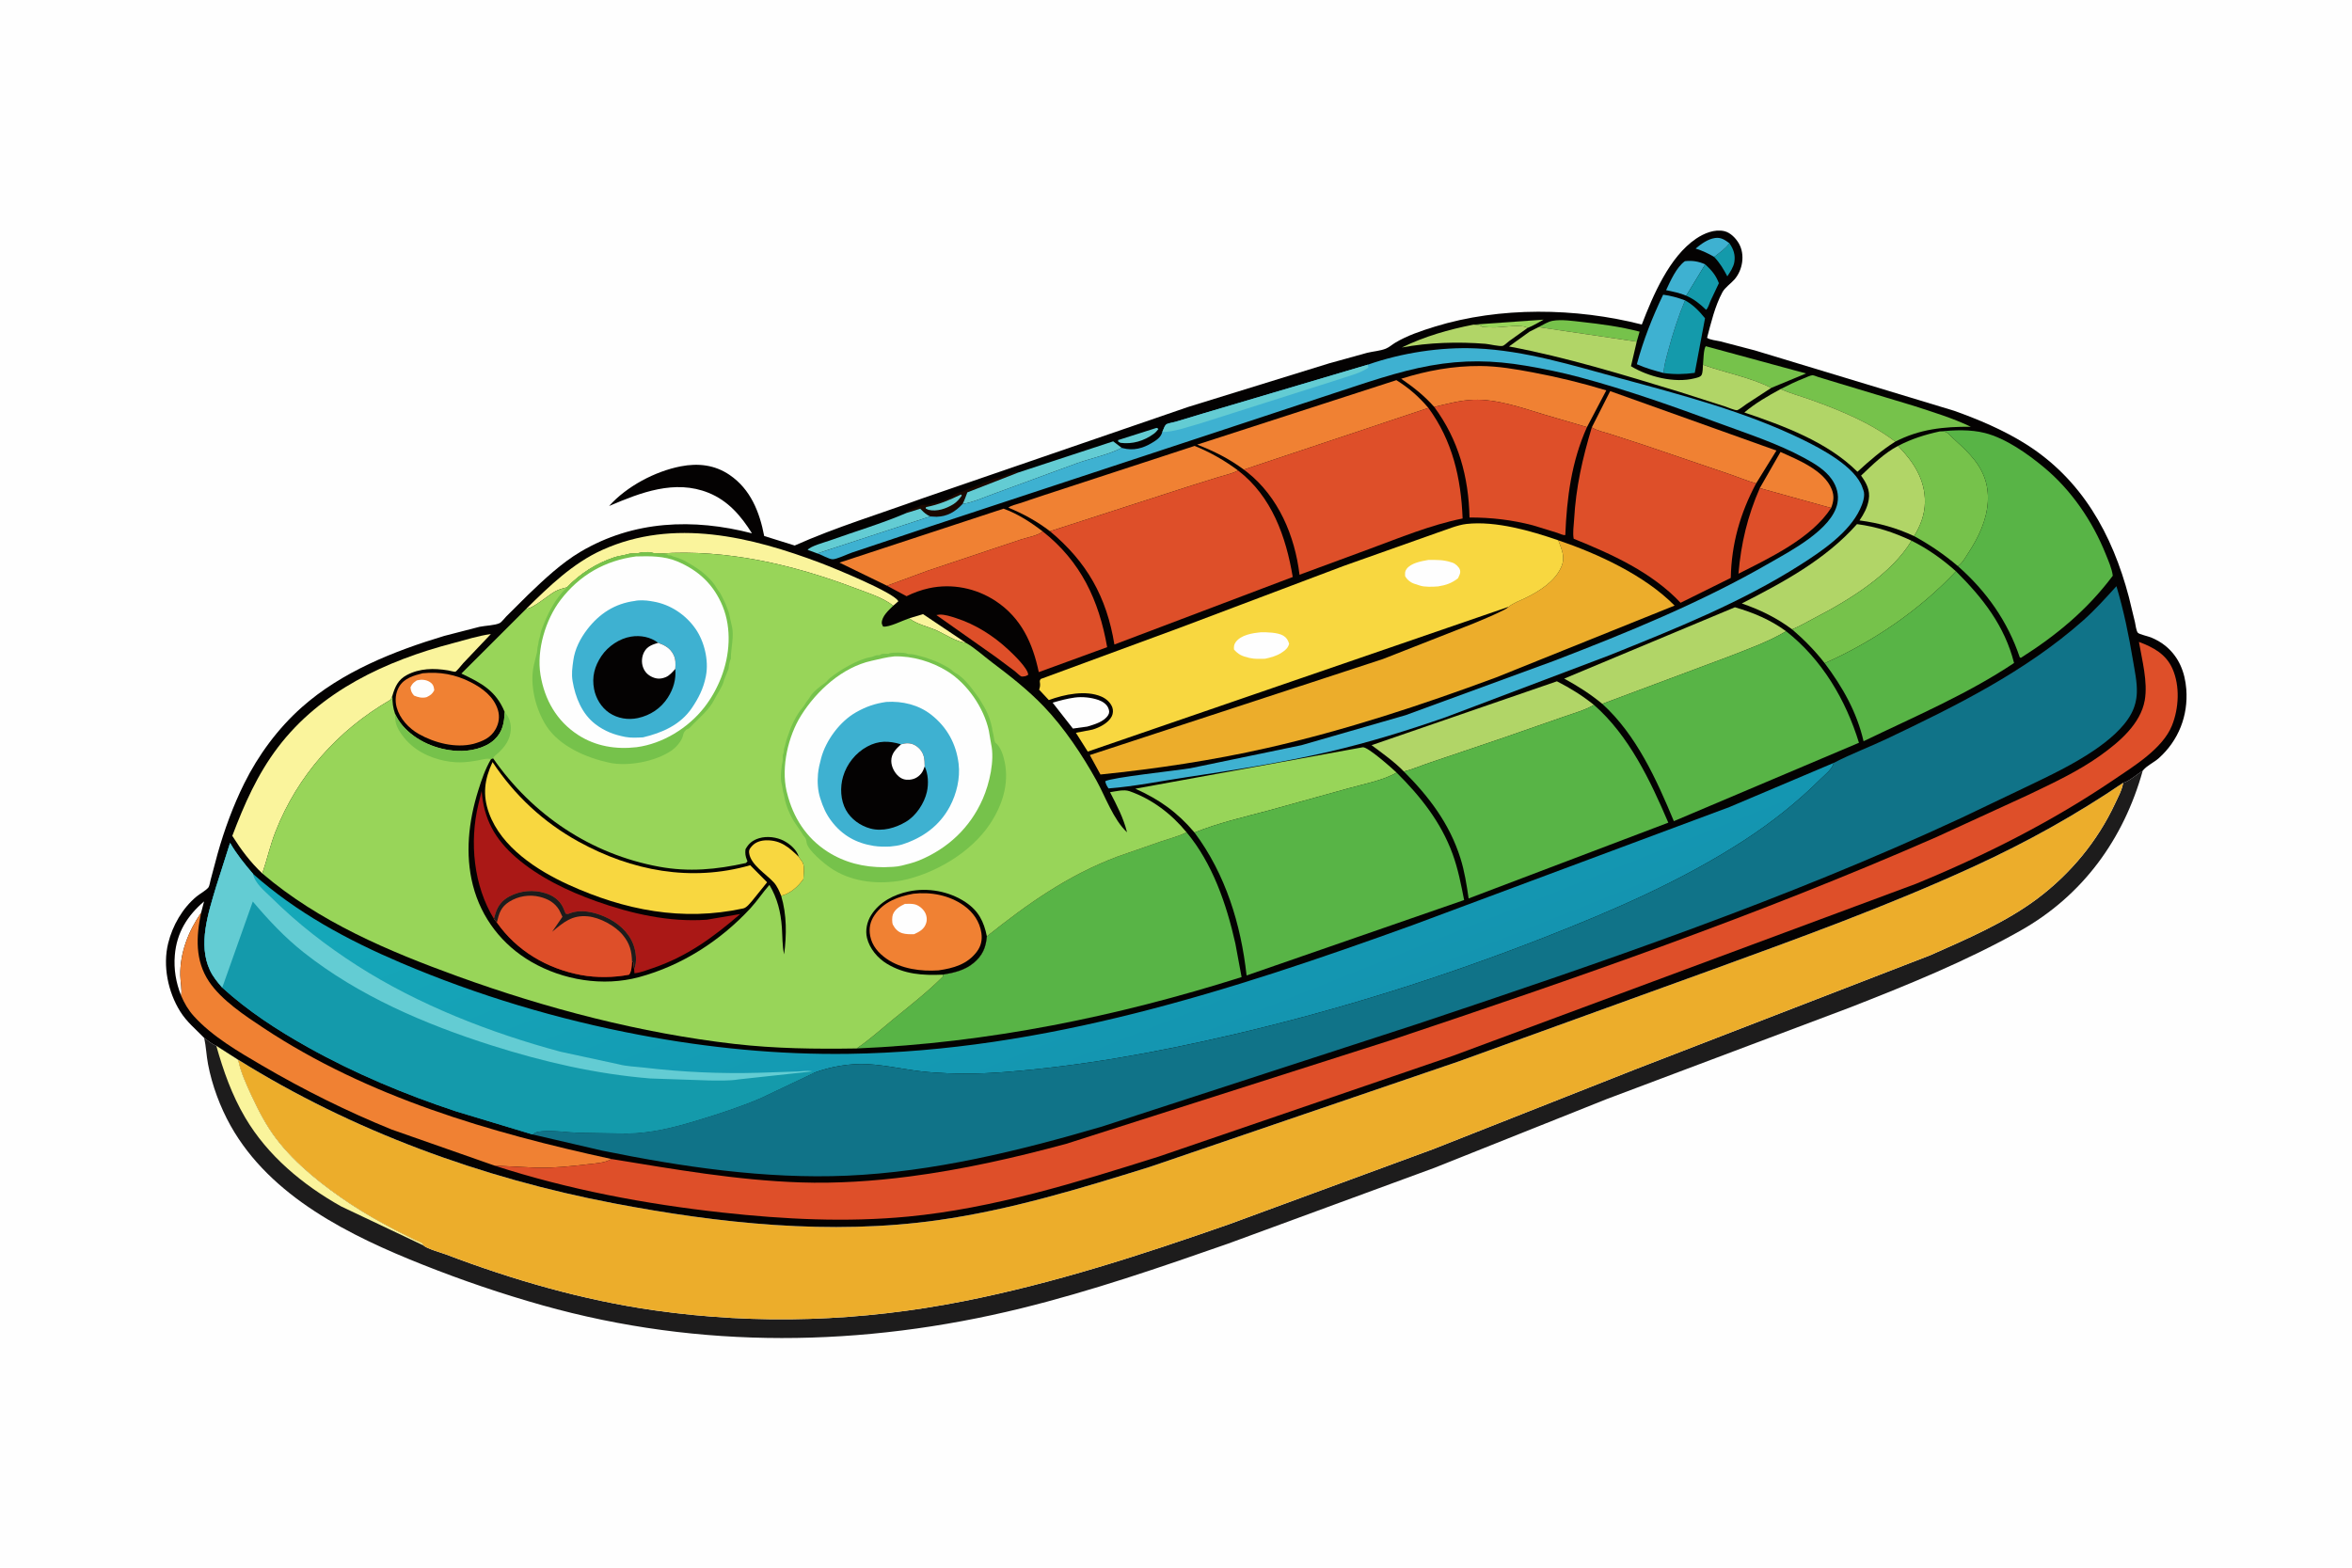 <svg version="1.1" xmlns="http://www.w3.org/2000/svg" style="display: block;" viewBox="0 0 2048 1365" width="1536" height="1024">
<defs>
	<linearGradient id="Gradient1" gradientUnits="userSpaceOnUse" x1="1002.05" y1="950.497" x2="834.252" y2="529.413">
		<stop class="stop0" offset="0" stop-opacity="1" stop-color="rgb(20,148,176)"/>
		<stop class="stop1" offset="1" stop-opacity="1" stop-color="rgb(21,170,186)"/>
	</linearGradient>
</defs>
<path transform="translate(0,0)" fill="rgb(254,254,254)" d="M -0 -0 L 2048 0 L 2048 1365 L -0 1365 L -0 -0 z"/>
<path transform="translate(0,0)" fill="rgb(29,28,28)" d="M 1848.71 681.572 C 1852.79 681.131 1861.65 673.489 1865.76 671.109 C 1849.12 730.665 1813.66 779.717 1759.22 810.406 C 1711.96 837.046 1660.67 857.787 1610.19 877.534 L 1399 957.055 L 1249.33 1016.8 L 1069.55 1082.87 C 1010.22 1103.64 950.22 1124.27 889.138 1139.29 C 751.207 1173.19 609.602 1175.26 472.351 1136.65 C 437.215 1126.77 402.526 1114.94 368.607 1101.48 C 305.036 1076.25 235.609 1042.3 200.805 980.249 C 191.708 964.031 184.641 944.998 181.167 926.759 C 179.723 919.18 179.436 911.302 177.818 903.83 C 181.128 906.282 184.438 909.12 188.328 910.571 L 207.405 922.772 C 209.677 933.828 214.518 944.339 219.276 954.539 C 225.346 967.551 231.86 980.108 240.573 991.586 C 257.605 1014.02 282.319 1033.26 305.723 1048.71 C 318.158 1056.92 331.099 1064.16 344.276 1071.1 L 360.767 1079.43 C 362.654 1080.35 366.448 1081.59 367.944 1082.91 C 368.412 1083.32 368.535 1084.01 368.83 1084.56 C 371.521 1087.3 384.11 1090.76 388.292 1092.35 C 446.619 1114.52 507.552 1132.14 569.431 1140.97 C 660.056 1153.91 750.175 1150.72 839.915 1132.89 C 918.593 1117.25 994.487 1092.54 1070.09 1066.09 L 1248.28 1000.5 L 1423.41 931.318 L 1680.83 831.745 C 1712.39 817.724 1746.57 803.132 1774.24 782.302 C 1803.04 760.612 1826.44 732.358 1841.7 699.625 C 1844.29 694.047 1847.85 687.68 1848.71 681.572 z"/>
<path transform="translate(0,0)" fill="rgb(250,244,156)" d="M 188.328 910.571 L 207.405 922.772 C 209.677 933.828 214.518 944.339 219.276 954.539 C 225.346 967.551 231.86 980.108 240.573 991.586 C 257.605 1014.02 282.319 1033.26 305.723 1048.71 C 318.158 1056.92 331.099 1064.16 344.276 1071.1 L 360.767 1079.43 C 362.654 1080.35 366.448 1081.59 367.944 1082.91 C 368.412 1083.32 368.535 1084.01 368.83 1084.56 L 297.117 1050.56 C 263.721 1031.84 233.035 1006.38 213.448 973.087 C 201.849 953.372 194.484 932.493 188.328 910.571 z"/>
<path transform="translate(0,0)" fill="rgb(236,173,43)" d="M 1848.71 681.572 C 1847.85 687.68 1844.29 694.047 1841.7 699.625 C 1826.44 732.358 1803.04 760.612 1774.24 782.302 C 1746.57 803.132 1712.39 817.724 1680.83 831.745 L 1423.41 931.318 L 1248.28 1000.5 L 1070.09 1066.09 C 994.487 1092.54 918.593 1117.25 839.915 1132.89 C 750.175 1150.72 660.056 1153.91 569.431 1140.97 C 507.552 1132.14 446.619 1114.52 388.292 1092.35 C 384.11 1090.76 371.521 1087.3 368.83 1084.56 C 368.535 1084.01 368.412 1083.32 367.944 1082.91 C 366.448 1081.59 362.654 1080.35 360.767 1079.43 L 344.276 1071.1 C 331.099 1064.16 318.158 1056.92 305.723 1048.71 C 282.319 1033.26 257.605 1014.02 240.573 991.586 C 231.86 980.108 225.346 967.551 219.276 954.539 C 214.518 944.339 209.677 933.828 207.405 922.772 C 306.67 984.738 419.335 1025.83 534.076 1047.75 C 626.483 1065.4 722.898 1075.7 816.561 1062.53 C 879.435 1053.68 941.03 1034.87 1001.5 1016.01 L 1270.24 924.217 L 1486.89 845.798 C 1565.12 817.31 1643.81 788.911 1719.51 754.082 C 1764.9 733.201 1807.37 709.628 1848.71 681.572 z"/>
<path transform="translate(0,0)" fill="rgb(4,2,2)" d="M 177.818 903.83 C 170.425 896.118 162.654 889.967 156.869 880.684 C 146.259 863.659 141.579 840.988 146.447 821.282 C 150.255 805.867 158.899 790.757 171.21 780.578 C 173.915 778.342 179.638 775.21 181.573 772.59 C 182.374 771.506 183.059 767.326 183.481 765.82 L 189.505 743.268 C 195.386 722.432 203 701.651 212.618 682.234 C 224.887 657.467 242.102 634.152 262.798 615.781 C 297.582 584.904 342.841 566.908 386.825 553.665 L 417.54 545.741 C 422.35 544.734 430.895 544.515 435.073 542.518 C 436.647 541.765 439.503 538.055 440.842 536.709 L 459.889 517.772 C 473.745 504.477 488.96 490.129 505.532 480.343 C 551.743 453.056 603.729 451.117 654.762 464.311 C 645.244 449.089 634.022 435.94 616.988 429.047 C 587.575 417.143 557.694 428.871 530.374 440.519 C 545.644 423.428 570.366 410.325 592.755 405.979 C 607.887 403.042 622.4 404.656 635.319 413.478 C 653.609 425.969 661.412 445.777 665.423 466.653 L 691.974 474.94 C 727.663 459.006 766.322 447.286 803.056 433.902 L 1034.54 354.265 L 1157.51 316.229 L 1190.5 307.095 C 1195.66 305.833 1201.83 305.447 1206.68 303.485 C 1209.59 302.308 1212.21 299.921 1214.93 298.294 C 1225.33 292.063 1237.7 287.919 1249.25 284.346 C 1306.11 266.761 1372.21 267.82 1429.6 282.464 C 1439.36 257.124 1453.58 223.482 1476.82 207.733 C 1483.76 203.032 1492.98 199.171 1501.5 201.165 C 1506.83 202.411 1511.58 207.398 1514.19 212.004 C 1519.63 221.627 1517.47 235.007 1510.27 243.234 C 1507.1 246.865 1502.03 250.171 1499.77 254.385 C 1493.26 266.504 1489.92 280.802 1486.43 293.999 C 1488.43 295.781 1495.14 296.481 1497.93 297.132 L 1528.02 305.007 L 1701.51 357.572 C 1722.78 365.158 1744.32 374.282 1763.5 386.273 C 1812.7 417.033 1839.32 465.101 1853.72 519.853 L 1859 541.636 C 1859.56 544.134 1860.01 548.821 1861.47 550.843 C 1862.43 552.186 1870.84 554.103 1872.95 554.977 C 1877.52 556.875 1881.75 559.2 1885.59 562.351 C 1897.29 571.953 1902.57 585.276 1903.71 600.064 C 1905.48 623.065 1896.96 644.763 1879.79 660.12 C 1875.55 663.913 1869.72 666.37 1866.13 670.644 L 1865.76 671.109 C 1861.65 673.489 1852.79 681.131 1848.71 681.572 C 1807.37 709.628 1764.9 733.201 1719.51 754.082 C 1643.81 788.911 1565.12 817.31 1486.89 845.798 L 1270.24 924.217 L 1001.5 1016.01 C 941.03 1034.87 879.435 1053.68 816.561 1062.53 C 722.898 1075.7 626.483 1065.4 534.076 1047.75 C 419.335 1025.83 306.67 984.738 207.405 922.772 L 188.328 910.571 C 184.438 909.12 181.128 906.282 177.818 903.83 z"/>
<path transform="translate(0,0)" fill="rgb(99,204,211)" d="M 1007.01 372.5 C 1008.17 372.758 1007.58 372.493 1008.67 373.5 C 1007.51 375.028 1006.23 376.51 1004.67 377.645 C 996.09 383.892 986.094 386.881 975.644 385.5 L 973.759 384.507 L 973.5 383.148 L 1007.01 372.5 z"/>
<path transform="translate(0,0)" fill="rgb(250,244,156)" d="M 791.684 538.33 L 803.718 534.688 L 840.754 559.503 C 833.065 559.11 822.502 551.899 815.128 548.701 C 807.876 545.556 797.687 543.203 791.684 538.33 z"/>
<path transform="translate(0,0)" fill="rgb(152,213,89)" d="M 1283.07 282.564 L 1344.09 278.203 C 1339.58 280.741 1334.87 283.592 1330.06 285.483 C 1326.17 282.039 1307.8 284.837 1302.19 284.986 C 1298.47 285.084 1294.71 284.82 1291 284.607 C 1289.17 282.797 1285.54 282.871 1283.07 282.564 z"/>
<path transform="translate(0,0)" fill="rgb(20,154,171)" d="M 1505.86 211.66 C 1509.47 216.769 1511.17 221.753 1510.18 228.065 C 1509.5 232.342 1506.44 236.952 1504.06 240.491 C 1500.68 234.061 1497.61 228.899 1492.58 223.572 C 1497.32 219.956 1502.34 216.548 1505.86 211.66 z"/>
<path transform="translate(0,0)" fill="rgb(62,177,209)" d="M 1492.58 223.572 C 1487.25 220.436 1482.36 218.199 1476.46 216.299 C 1481.29 212.291 1486.97 208.06 1493.35 207.123 C 1498.54 206.361 1501.96 208.747 1505.86 211.66 C 1502.34 216.548 1497.32 219.956 1492.58 223.572 z"/>
<path transform="translate(0,0)" fill="rgb(254,254,254)" d="M 157.75 867.047 C 153.193 855.651 151.19 843.955 152.233 831.659 C 153.9 812.002 163.103 797.405 177.689 784.89 L 175.118 794.745 C 164.03 810.842 156.655 829.577 156.985 849.281 C 157.081 855.004 158.604 861.519 157.75 867.047 z"/>
<path transform="translate(0,0)" fill="rgb(62,177,209)" d="M 1468.26 257.356 C 1462.67 254.931 1456.7 253.825 1450.76 252.53 C 1454.52 244.489 1459.76 232.531 1467.14 227.294 C 1473.54 226.577 1478.98 227.449 1484.85 230.068 L 1468.26 257.356 z"/>
<path transform="translate(0,0)" fill="rgb(20,154,171)" d="M 1484.85 230.068 C 1490.45 235.388 1493.93 239.212 1496.72 246.46 L 1489.37 261.999 C 1488.45 264.179 1487.35 268.14 1485.59 269.652 C 1480.25 264.532 1475.14 260.359 1468.26 257.356 L 1484.85 230.068 z"/>
<path transform="translate(0,0)" fill="rgb(27,8,0)" d="M 789.174 446.653 L 788.744 445.776 C 792.832 442.723 797.857 442.647 801.906 439.947 C 802.956 439.248 804.233 439.487 805.5 439.51 C 807.122 439.539 808.64 439.358 810.165 438.745 C 811.072 438.381 811.73 437.991 812.737 437.987 C 816.515 437.975 826.686 433.891 829.687 431.502 C 830.697 430.698 829.773 431.221 831.203 430.505 L 832.25 430.005 C 833.558 429.351 834.577 428.862 836 428.51 C 839.548 427.633 842.368 425.874 845.751 424.754 L 850.005 423.005 C 851.147 422.482 852.01 421.997 853.265 421.817 L 854 421.755 C 854.893 420.866 855.274 420.53 856.541 420.278 C 860.009 419.589 863.674 417.121 866.698 416.61 C 869.878 416.073 873.724 414.635 876.695 413.362 L 884.965 410.2 L 885.857 411.626 L 885.071 411.991 L 842.307 428.647 C 841.03 432.076 839.834 435.518 838.143 438.771 C 831.856 445.479 824.978 449.639 815.5 449.897 L 809.968 449.614 C 806.705 448.042 804.67 446.333 802.186 443.752 L 801.347 442.872 L 789.174 446.653 z"/>
<path transform="translate(0,0)" fill="rgb(99,204,211)" d="M 836.819 430.5 L 837.508 431.451 C 835.365 434.325 833.305 437.017 830.212 438.935 C 823.88 442.86 815.892 445.609 808.5 443.873 L 806.047 442.717 L 806.273 441.5 C 817.424 439.353 826.655 435.367 836.819 430.5 z"/>
<path transform="translate(0,0)" fill="rgb(118,194,75)" d="M 1339.67 284.735 C 1343.3 282.875 1347.93 279.929 1351.97 279.223 C 1359.74 277.861 1369.48 279.362 1377.31 280.225 C 1394.39 282.11 1411.02 284.329 1427.68 288.677 L 1425.17 297.405 L 1339.67 284.735 z"/>
<path transform="translate(0,0)" fill="rgb(99,204,211)" d="M 789.174 446.653 L 801.347 442.872 L 802.186 443.752 C 804.67 446.333 806.705 448.042 809.968 449.614 L 711.641 481.829 L 703.242 478.711 C 705.837 475.386 718.251 472.104 722.445 470.599 C 744.609 462.646 767.522 455.9 789.174 446.653 z"/>
<path transform="translate(0,0)" fill="rgb(222,79,41)" d="M 815.364 535.5 C 816.263 535.302 817.128 535.176 818.051 535.119 C 822.453 534.849 828.14 536.749 832.294 538.086 C 849.53 543.634 865.05 553.553 878.243 565.848 C 882.34 569.666 895.126 581.881 895.329 587.5 C 894.585 587.931 893.756 588.476 892.907 588.693 C 892.276 588.854 890.103 589.181 889.5 588.987 C 887.951 588.488 885.116 585.486 883.631 584.336 L 867.173 572.047 L 815.364 535.5 z"/>
<path transform="translate(0,0)" fill="rgb(254,254,254)" d="M 935.842 607.344 C 942.459 606.464 950.235 607.258 956.543 609.479 C 959.965 610.683 963.634 613.037 965.055 616.524 C 965.903 618.607 966.229 620.467 965.012 622.5 C 961.424 628.494 952.865 630.779 946.722 632.636 L 934.237 634.359 L 916.589 611.805 C 923.028 609.918 929.175 608.261 935.842 607.344 z"/>
<path transform="translate(0,0)" fill="rgb(177,213,103)" d="M 1330.06 285.483 L 1313.96 296.992 C 1312.82 297.848 1309.83 300.697 1308.61 301.032 C 1305.88 301.79 1296.78 299.532 1293.5 299.267 C 1269.7 297.348 1244.05 298.077 1220.62 302.482 C 1240.68 292.719 1261.24 286.867 1283.07 282.564 C 1285.54 282.871 1289.17 282.797 1291 284.607 C 1294.71 284.82 1298.47 285.084 1302.19 284.986 C 1307.8 284.837 1326.17 282.039 1330.06 285.483 z"/>
<path transform="translate(0,0)" fill="rgb(99,204,211)" d="M 885.857 411.626 L 969.31 384.21 L 976.746 389.877 C 965.344 395.848 949.945 398.944 937.59 403.356 L 865.923 429.675 C 856.976 432.839 847.524 437.324 838.143 438.771 C 839.834 435.518 841.03 432.076 842.307 428.647 L 885.071 411.991 L 885.857 411.626 z"/>
<path transform="translate(0,0)" fill="rgb(118,194,75)" d="M 1482.87 317.52 C 1483.26 314.046 1483.33 303.638 1485.3 301.355 L 1572.62 325.101 L 1542.3 337.66 C 1523.92 328.315 1502.3 324.574 1482.87 317.52 z"/>
<path transform="translate(0,0)" fill="rgb(20,154,171)" d="M 1467.28 261.426 C 1474.58 265.478 1479.43 270.611 1484.65 277.023 L 1475.72 324.57 C 1466.38 325.818 1458.06 326.015 1448.66 324.723 C 1448.79 318.064 1451.03 311.24 1452.73 304.824 C 1456.64 290.07 1461.35 275.496 1467.28 261.426 z"/>
<path transform="translate(0,0)" fill="rgb(62,177,209)" d="M 1448.66 324.723 C 1440.51 322.534 1433.02 320.474 1425.28 317.047 C 1430.95 295.972 1438.75 276.162 1448.18 256.485 C 1454.74 257.317 1461.11 259.118 1467.28 261.426 C 1461.35 275.496 1456.64 290.07 1452.73 304.824 C 1451.03 311.24 1448.79 318.064 1448.66 324.723 z"/>
<path transform="translate(0,0)" fill="rgb(240,129,51)" d="M 1532.33 424.957 L 1550.38 393.456 C 1565.63 400.361 1588.39 409.372 1594.99 426 C 1597.28 431.768 1596.69 436.541 1594.43 442.231 L 1532.33 424.957 z"/>
<path transform="translate(0,0)" fill="rgb(177,213,103)" d="M 1652.71 388.155 C 1666.13 401.985 1676.4 417.386 1676.13 437.312 C 1676 447.792 1672.22 457.905 1666.69 466.731 C 1651.24 459.529 1636.05 455.318 1619.17 453.092 C 1623.1 447.213 1626.03 441.968 1627.22 434.928 C 1628.59 426.836 1625.14 420.417 1620.52 414.047 C 1630.56 404.583 1640.4 394.659 1652.71 388.155 z"/>
<path transform="translate(0,0)" fill="rgb(222,79,41)" d="M 1594.43 442.231 C 1577.45 468.561 1541.02 485.712 1513.75 499.491 C 1516.05 472.952 1521.63 449.393 1532.33 424.957 L 1594.43 442.231 z"/>
<path transform="translate(0,0)" fill="rgb(118,194,75)" d="M 1550.36 338.73 C 1557.12 335.286 1563.84 331.978 1570.91 329.228 C 1572.84 328.481 1576.16 326.805 1578.18 326.642 C 1579.21 326.559 1582.09 327.828 1583.16 328.154 L 1600.33 333.38 L 1666.14 353.215 C 1682.73 358.608 1700.35 363.938 1716.08 371.504 C 1692.47 371.383 1671.67 373.484 1650.29 384.461 C 1628.95 368.166 1603.4 357.653 1578.36 348.553 C 1569.04 345.165 1559.49 342.664 1550.36 338.73 z"/>
<path transform="translate(0,0)" fill="rgb(177,213,103)" d="M 1550.36 338.73 C 1559.49 342.664 1569.04 345.165 1578.36 348.553 C 1603.4 357.653 1628.95 368.166 1650.29 384.461 C 1638.24 392.071 1627.85 401.108 1617.37 410.705 C 1591.2 384.65 1553.22 370.75 1518.89 359.067 C 1528.31 351.041 1539.53 344.622 1550.36 338.73 z"/>
<path transform="translate(0,0)" fill="rgb(250,244,156)" d="M 458.334 529.941 C 478.181 510.432 498.807 490.324 524.501 478.748 C 586.681 450.732 654.037 467.267 714.947 490.296 C 725.658 494.346 778.87 516.047 782.231 523.5 L 777.825 527.364 C 768.66 520.132 755.106 516.016 744.25 511.9 C 690.517 491.53 632.724 478.061 574.961 481.872 C 572.384 481.761 569.735 481.823 567.246 481.138 C 563.631 480.143 559.575 480.811 556 481.51 C 552.734 482.148 549.832 481.484 546.5 482.51 C 542.799 483.649 538.744 483.947 535.005 485.191 C 519.295 490.419 505.1 499.403 493.641 511.369 C 489.933 512.264 486.377 513.231 483.025 515.097 C 477.427 518.214 463.624 530.201 458.334 529.941 z"/>
<path transform="translate(0,0)" fill="rgb(240,129,51)" d="M 368.035 586.196 C 382.865 584.703 396.502 587.168 409.812 593.931 C 420.152 599.184 430.144 606.706 433.598 618.297 C 435.272 623.915 434.429 629.688 431.617 634.768 C 427.333 642.508 420.314 645.384 412.208 647.7 C 396.513 651.573 378.282 646.82 364.572 639.031 C 355.875 634.09 348.018 625.613 345.384 615.793 C 343.785 609.834 344.403 603.295 347.534 597.93 C 351.869 590.502 360.223 588.172 368.035 586.196 z"/>
<path transform="translate(0,0)" fill="rgb(254,254,254)" d="M 362.793 592.5 L 363.454 592.29 C 366.971 591.449 371.06 591.752 374.149 593.73 C 377.223 595.697 377.719 597.612 378.13 601 C 376.398 604.306 374.744 605.403 371.5 606.988 C 367.745 608.051 363.986 607.122 360.5 605.613 C 358.221 602.768 357.948 602.108 357.41 598.5 C 359.036 595.155 359.704 594.627 362.793 592.5 z"/>
<path transform="translate(0,0)" fill="rgb(177,213,103)" d="M 1339.67 284.735 L 1425.17 297.405 L 1420.17 318.777 C 1435.1 327.905 1458.11 333.782 1475.59 329.313 C 1477.54 328.815 1480.72 328.25 1481.67 326.342 C 1482.78 324.107 1482.66 320.045 1482.87 317.52 C 1502.3 324.574 1523.92 328.315 1542.3 337.66 L 1520.5 351.9 C 1518.88 353.006 1513.94 356.964 1512.47 357.087 C 1510.52 357.249 1504.43 354.572 1502.29 353.889 L 1462.91 341.28 C 1414.02 326.355 1364.2 311.01 1313.95 301.579 L 1331.81 288.704 L 1339.67 284.735 z"/>
<path transform="translate(0,0)" fill="rgb(240,129,51)" d="M 772.327 509.955 L 730.975 489.832 L 873.836 442.854 C 886.093 447.236 897.761 454.833 908.018 462.714 C 903.242 466.642 894.354 467.796 888.421 469.872 L 807.664 496.918 L 772.327 509.955 z"/>
<path transform="translate(0,0)" fill="rgb(240,129,51)" d="M 1248.85 354.244 C 1240.08 344.336 1230.93 337.186 1220.08 329.686 C 1242.66 322.609 1265.27 318.448 1289 318.6 C 1304.46 318.699 1319.57 321.325 1334.72 324.17 C 1356.61 328.283 1377.35 333.344 1398.67 339.83 L 1381.85 371.822 L 1344.26 360.779 C 1324.8 354.899 1303.53 347.284 1283 348.006 C 1271.53 348.408 1259.98 351.601 1248.85 354.244 z"/>
<path transform="translate(0,0)" fill="rgb(177,213,103)" d="M 1222.4 671.718 C 1213.98 663.097 1203.93 656.058 1194.31 648.834 L 1355.69 593.204 C 1367.36 599.146 1377.71 605.571 1387.95 613.755 C 1379.98 618.44 1369.92 621.089 1361.18 624.218 L 1306.86 643.132 L 1245.22 663.987 C 1237.67 666.45 1230.13 669.9 1222.4 671.718 z"/>
<path transform="translate(0,0)" fill="rgb(240,129,51)" d="M 1386.06 372.051 L 1402.07 340.472 L 1546.82 392.227 L 1529.13 420.854 C 1520.75 418.5 1512.6 415 1504.33 412.242 L 1431.9 387.563 L 1401.88 377.785 C 1396.71 376.153 1390.61 374.988 1386.06 372.051 z"/>
<path transform="translate(0,0)" fill="rgb(240,129,51)" d="M 914.288 462.518 C 903.082 453.899 891.078 447.331 878.04 441.951 C 880.278 440.096 884.701 439.208 887.525 438.274 L 909.64 430.885 L 1040.23 388.178 C 1054.13 393.9 1066.06 400.652 1078.09 409.619 C 1072.75 412.392 1067.05 413.525 1061.33 415.242 L 1034.12 423.774 L 914.288 462.518 z"/>
<path transform="translate(0,0)" fill="rgb(118,194,75)" d="M 1652.71 388.155 C 1664.65 382.016 1676.11 378.37 1689.17 375.544 C 1690.85 375.618 1693.17 375.533 1694.71 376.237 C 1696.65 377.126 1698.78 379.767 1700.38 381.261 C 1705.5 386.041 1710.86 390.813 1715.55 396.011 C 1726.36 407.976 1731.91 420.852 1730.89 437.137 C 1729.89 452.931 1722.7 467.992 1714.14 481.045 C 1711.97 484.366 1709.58 488.811 1706.62 491.459 C 1705.59 492.379 1705.82 492.181 1704.78 492.851 C 1692.88 482.714 1680.41 474.224 1666.69 466.731 C 1672.22 457.905 1676 447.792 1676.13 437.312 C 1676.4 417.386 1666.13 401.985 1652.71 388.155 z"/>
<path transform="translate(0,0)" fill="rgb(177,213,103)" d="M 1560.49 547.946 C 1546.72 537.746 1532.84 530.997 1516.68 525.389 C 1552.9 506.922 1589.72 487.078 1616.97 456.301 C 1634.34 458.602 1648.59 463.367 1664.46 470.741 C 1647.16 499.793 1609.67 522.766 1580.24 537.929 C 1573.84 541.225 1567.16 545.281 1560.49 547.946 z"/>
<path transform="translate(0,0)" fill="rgb(118,194,75)" d="M 1664.46 470.741 C 1678.84 477.949 1691.17 486.728 1703.17 497.402 C 1671.55 531.129 1631.17 558.649 1588.86 577.413 C 1580.39 566.53 1570.94 556.939 1560.49 547.946 C 1567.16 545.281 1573.84 541.225 1580.24 537.929 C 1609.67 522.766 1647.16 499.793 1664.46 470.741 z"/>
<path transform="translate(0,0)" fill="rgb(240,129,51)" d="M 1083.07 408.814 C 1070.11 399.243 1057.47 392.931 1042.46 387.063 L 1215.89 330.917 C 1226.84 337.717 1235.43 345.335 1243.78 355.086 L 1083.07 408.814 z"/>
<path transform="translate(0,0)" fill="rgb(177,213,103)" d="M 1395.19 612.847 C 1384.52 604.075 1374.15 597.489 1362.03 590.856 L 1510.67 528.717 C 1526.91 533.439 1541.52 539.565 1555.26 549.598 C 1539.65 558.911 1521.46 565.352 1504.58 571.949 L 1395.19 612.847 z"/>
<path transform="translate(0,0)" fill="rgb(152,213,89)" d="M 1040.13 724.905 C 1025.02 707.136 1009.81 696.315 988.589 686.737 L 1186.66 650.633 C 1191.11 650.164 1212.41 669.25 1216.08 672.693 C 1204.51 679.532 1186.95 682.77 1173.93 686.471 L 1104.89 705.645 C 1083.33 711.379 1060.83 716.552 1040.13 724.905 z"/>
<path transform="translate(0,0)" fill="rgb(250,244,156)" d="M 228.422 760.56 C 217.956 750.664 209.949 739.918 202.269 727.804 C 212.73 700.232 224.045 674.335 242.016 650.667 C 279.225 601.664 335.97 575.299 394.268 560.035 C 405.022 557.219 416.432 553.524 427.435 552.043 L 403.359 577.404 C 402.279 578.572 397.663 584.488 396.498 584.867 C 395.841 585.081 391.148 583.853 390.185 583.694 C 377.882 581.659 365.352 581.755 354.082 587.831 C 346.651 591.837 343.939 597.928 341.675 605.759 C 341.062 607.123 340.65 608.944 339.353 609.698 C 294.05 636.037 259.088 675.272 239.958 724 C 235.27 735.942 232.517 748.436 228.422 760.56 z"/>
<path transform="translate(0,0)" fill="rgb(222,79,41)" d="M 908.018 462.714 C 941.143 488.912 956.86 522.494 964.061 563.459 L 904.512 585.201 C 899.237 560.034 889.276 538.074 867.081 523.352 C 850.009 512.028 828.907 507.772 808.85 512.152 C 802.18 513.608 795.495 516.031 789.389 519.08 L 772.327 509.955 L 807.664 496.918 L 888.421 469.872 C 894.354 467.796 903.242 466.642 908.018 462.714 z"/>
<path transform="translate(0,0)" fill="rgb(222,79,41)" d="M 1248.85 354.244 C 1259.98 351.601 1271.53 348.408 1283 348.006 C 1303.53 347.284 1324.8 354.899 1344.26 360.779 L 1381.85 371.822 C 1368.39 401.765 1364.28 433.339 1362.99 465.779 C 1361.49 466.302 1357.4 464.363 1355.76 463.803 L 1334.82 457.371 C 1316.55 452.57 1298.41 450.501 1279.57 450.53 C 1278.84 415.117 1269.99 382.921 1248.85 354.244 z"/>
<path transform="translate(0,0)" fill="rgb(240,129,51)" d="M 157.75 867.047 C 158.604 861.519 157.081 855.004 156.985 849.281 C 156.655 829.577 164.03 810.842 175.118 794.745 C 170.748 815.464 169.726 836.235 181.978 854.658 C 192.757 870.868 213.61 884.641 229.648 895.242 C 320.675 955.413 426.754 986.284 532.298 1009.23 C 527.244 1012.7 517.711 1013.14 511.666 1013.85 C 497.163 1015.55 482.825 1017.1 468.185 1016.85 L 430.747 1015.03 L 340.985 983.545 C 301.818 967.63 264.72 949.129 228.219 927.805 C 207.759 915.852 184.609 902.427 168.627 884.639 C 163.908 879.386 160.483 873.526 157.75 867.047 z"/>
<path transform="translate(0,0)" fill="rgb(88,180,70)" d="M 1703.17 497.402 C 1726.5 520.559 1745.5 544.803 1753.74 577.247 C 1713.22 604.387 1666.51 624.204 1622.69 645.383 C 1616.76 619.781 1604.5 598.327 1588.86 577.413 C 1631.17 558.649 1671.55 531.129 1703.17 497.402 z"/>
<path transform="translate(0,0)" fill="rgb(88,180,70)" d="M 1689.17 375.544 C 1702.12 374.381 1715.62 373.723 1728.35 376.945 C 1746.47 381.533 1765.51 395.016 1779.76 406.849 C 1803.65 426.694 1821.98 453.597 1833.52 482.335 C 1835.86 488.165 1838.93 495.016 1839.71 501.246 C 1817.63 530.798 1790.71 553.116 1759.66 572.768 L 1758.72 572.356 C 1748.17 540.939 1729.64 514.688 1704.78 492.851 C 1705.82 492.181 1705.59 492.379 1706.62 491.459 C 1709.58 488.811 1711.97 484.366 1714.14 481.045 C 1722.7 467.992 1729.89 452.931 1730.89 437.137 C 1731.91 420.852 1726.36 407.976 1715.55 396.011 C 1710.86 390.813 1705.5 386.041 1700.38 381.261 C 1698.78 379.767 1696.65 377.126 1694.71 376.237 C 1693.17 375.533 1690.85 375.618 1689.17 375.544 z"/>
<path transform="translate(0,0)" fill="rgb(222,79,41)" d="M 1529.13 420.854 C 1515.19 447.05 1507.72 473.327 1507.07 503.144 L 1463.37 524.811 C 1438.44 498.305 1403.55 482.467 1370.29 469.048 C 1369.32 463.889 1370.34 457.72 1370.64 452.453 C 1372.22 424.09 1377.91 399.158 1386.06 372.051 C 1390.61 374.988 1396.71 376.153 1401.88 377.785 L 1431.9 387.563 L 1504.33 412.242 C 1512.6 415 1520.75 418.5 1529.13 420.854 z"/>
<path transform="translate(0,0)" fill="rgb(222,79,41)" d="M 1083.07 408.814 L 1243.78 355.086 C 1264.77 383.807 1272.21 416.285 1273.57 451.394 C 1245.98 456.915 1218.48 468.324 1192.11 478.051 L 1131.55 500.393 C 1127.52 466.514 1113.18 432.548 1085.88 410.962 L 1083.07 408.814 z"/>
<path transform="translate(0,0)" fill="rgb(222,79,41)" d="M 1078.09 409.619 C 1107.35 432.164 1119.78 467.131 1125.65 502.349 L 970.357 561.155 C 963.639 519.906 946.532 489.352 914.288 462.518 L 1034.12 423.774 L 1061.33 415.242 C 1067.05 413.525 1072.75 412.392 1078.09 409.619 z"/>
<path transform="translate(0,0)" fill="rgb(88,180,70)" d="M 1555.26 549.598 C 1586.44 574.11 1607.22 609.269 1618.68 646.728 L 1457.5 714.985 C 1442.42 678.736 1424.78 639.709 1395.19 612.847 L 1504.58 571.949 C 1521.46 565.352 1539.65 558.911 1555.26 549.598 z"/>
<path transform="translate(0,0)" fill="rgb(62,177,209)" d="M 1191.06 317.425 C 1220.42 307.174 1254.41 301.898 1285.39 303.26 C 1328.21 305.142 1369.43 318.096 1410.49 329.231 C 1464.07 343.762 1519.56 358.238 1569.64 382.696 C 1586 390.686 1615.65 406.357 1621.73 424.474 L 1622.05 425.5 L 1622.5 426.551 C 1624.49 431.62 1621.83 438.584 1619.63 443.275 C 1610.08 463.698 1586.55 479.696 1568.02 491.51 C 1515.9 524.736 1458.11 547.709 1400.96 570.707 L 1258.88 624.441 C 1225.85 635.947 1191.89 646.463 1157.81 654.384 C 1116.62 663.956 1074.77 670.486 1032.98 676.749 C 1010.55 680.111 987.857 684.74 965.264 686.5 C 963.751 684.407 962.945 682.768 962.348 680.252 C 966.95 677.056 1025.42 670.8 1036.43 668.929 L 1133.22 648.849 L 1223.92 622.702 L 1353.19 575.344 C 1417.02 550.773 1481.03 524.642 1540.39 490.427 C 1558.76 479.84 1595.46 460.937 1599.92 438.099 C 1601.38 430.639 1599.38 423.564 1595.1 417.382 C 1589.25 408.949 1579.67 403.344 1570.8 398.542 C 1547.68 386.031 1522.38 377.835 1497.79 368.759 C 1457.55 353.906 1416.83 339.419 1375.38 328.344 C 1359.88 324.206 1344.27 320.997 1328.46 318.328 C 1299.84 313.499 1274.25 313.097 1245.57 318.23 C 1216.98 323.347 1188.76 333.462 1161.19 342.421 L 1055.42 377.369 L 810.774 458.046 L 741.787 481.104 C 738.04 482.361 728.526 486.934 725.047 486.912 C 721.703 486.891 715.244 482.836 711.641 481.829 L 809.968 449.614 L 815.5 449.897 C 824.978 449.639 831.856 445.479 838.143 438.771 C 847.524 437.324 856.976 432.839 865.923 429.675 L 937.59 403.356 C 949.945 398.944 965.344 395.848 976.746 389.877 L 977.706 390.149 C 986.795 392.537 995.1 390.347 1003.01 385.574 C 1006.92 383.214 1010.88 380.76 1012.05 376.082 L 1014.01 371.5 C 1014.27 370.987 1015 369.841 1015.46 369.5 C 1016.9 368.433 1021.36 367.811 1023.31 367.241 L 1048.07 359.8 L 1191.06 317.425 z"/>
<path transform="translate(0,0)" fill="rgb(99,204,211)" d="M 1012.05 376.082 L 1014.01 371.5 C 1014.27 370.987 1015 369.841 1015.46 369.5 C 1016.9 368.433 1021.36 367.811 1023.31 367.241 L 1048.07 359.8 L 1191.06 317.425 L 1191.5 319.954 C 1184.77 324.984 1173.01 327.605 1164.98 330.5 L 1044.2 368.898 C 1034.42 371.54 1022.17 376.102 1012.05 376.082 z"/>
<path transform="translate(0,0)" fill="rgb(88,180,70)" d="M 1387.95 613.755 C 1418.36 640.386 1437.06 679.667 1452.67 716.306 L 1278.81 782.303 C 1277.09 770.447 1275.26 758.66 1271.64 747.197 C 1262.17 717.125 1244.32 693.738 1222.4 671.718 C 1230.13 669.9 1237.67 666.45 1245.22 663.987 L 1306.86 643.132 L 1361.18 624.218 C 1369.92 621.089 1379.98 618.44 1387.95 613.755 z"/>
<path transform="translate(0,0)" fill="rgb(236,173,43)" d="M 1356.87 470.389 C 1391.59 482.19 1432.08 500.854 1458.17 527.251 L 1302.84 589.79 C 1237.31 614.061 1171.61 635.761 1103.39 651.258 C 1055.91 662.043 1006.65 669.405 958.22 674.365 L 948.953 657.435 L 1204.27 573.762 L 1283 542.843 C 1290.75 539.526 1298.68 536.43 1306.23 532.659 C 1308.58 531.483 1311.79 530.21 1313.63 528.302 C 1317.81 524.914 1323.34 523.046 1328.17 520.705 C 1339.99 514.971 1353.6 506.509 1359.22 494.175 C 1363.37 485.064 1359.98 478.918 1356.87 470.389 z"/>
<path transform="translate(0,0)" fill="rgb(88,180,70)" d="M 1216.08 672.693 C 1236.78 693.252 1254.73 715.786 1264.83 743.522 C 1269.59 756.598 1272.22 770.086 1274.88 783.705 L 1085.46 849.386 C 1080.53 804.765 1067.18 761.202 1040.13 724.905 C 1060.83 716.552 1083.33 711.379 1104.89 705.645 L 1173.93 686.471 C 1186.95 682.77 1204.51 679.532 1216.08 672.693 z"/>
<path transform="translate(0,0)" fill="rgb(88,180,70)" d="M 1033.2 724.705 C 1055.79 751.644 1068.08 787.65 1075.67 821.49 L 1081.11 850.797 C 972.206 885.258 860.228 908.158 745.934 912.952 C 757.073 905.45 766.887 896.453 777.263 887.98 C 792.222 875.763 807.646 863.793 821.301 850.104 L 820.865 848.687 C 830.488 847.139 840.062 844.935 847.729 838.558 C 855.54 832.061 858.466 825.206 859.312 815.296 C 895.162 786.732 929.661 762.248 973.011 745.874 L 1011.12 732.611 C 1018.2 730.244 1025.72 728.336 1032.44 725.084 L 1033.2 724.705 z"/>
<path transform="translate(0,0)" fill="rgb(248,215,64)" d="M 1313.63 528.302 L 947.171 654.409 L 936.822 638.028 L 951.167 635.283 C 957.144 633.607 965.214 629.51 968.089 623.657 C 969.214 621.366 969.45 618.291 968.546 615.886 C 966.937 611.599 963.174 608.297 959.032 606.507 C 945.355 600.596 926.568 604.645 913.284 609.541 L 904.815 600.5 C 905.713 597.993 905.865 596.395 905.427 593.752 C 905.238 592.612 905.634 592.251 906.107 591.221 L 1027.63 546.45 L 1169.9 492.749 L 1251.42 463.837 C 1259.38 461.23 1268.8 457.069 1277 456.152 C 1302.34 453.321 1333.14 462.179 1356.87 470.389 C 1359.98 478.918 1363.37 485.064 1359.22 494.175 C 1353.6 506.509 1339.99 514.971 1328.17 520.705 C 1323.34 523.046 1317.81 524.914 1313.63 528.302 z"/>
<path transform="translate(0,0)" fill="rgb(254,254,254)" d="M 1097.75 550.498 C 1103.05 550.394 1112.79 550.595 1117.5 553.49 C 1120.4 555.276 1121.54 557.377 1122.51 560.5 C 1121.68 563.81 1119.61 565.889 1116.79 567.706 L 1116.04 568.182 C 1111.64 571.167 1106.65 572.398 1101.52 573.564 C 1097.04 573.618 1092.41 573.914 1088.03 572.854 L 1087 572.591 C 1081.33 571.262 1078.35 569.825 1074.5 565.51 C 1074.34 562.91 1074.41 561.219 1076.04 558.997 C 1080.59 552.765 1090.71 551.183 1097.75 550.498 z"/>
<path transform="translate(0,0)" fill="rgb(254,254,254)" d="M 1243.74 487.492 C 1250.75 487.44 1256.78 487.292 1263.5 489.49 L 1264.74 489.873 C 1267.25 490.714 1270.34 493.458 1271.2 495.995 C 1272.14 498.787 1270.61 501.033 1269.51 503.5 C 1264 507.802 1258.96 509.487 1252.18 510.555 C 1247.56 510.899 1240.66 511.248 1236.26 509.781 L 1234.19 509.089 L 1233 508.661 L 1231.62 508.277 C 1228.27 507.194 1225.11 504.649 1223.5 501.542 C 1223.49 498.83 1223.17 497.579 1224.82 495.328 C 1228.69 490.073 1237.74 488.579 1243.74 487.492 z"/>
<path transform="translate(0,0)" fill="rgb(222,79,41)" d="M 532.298 1009.23 C 587.131 1018.16 641.373 1027.77 697.107 1029.63 C 728.301 1030.68 760.727 1028.52 791.691 1024.5 C 838.009 1018.48 883.514 1008.19 928.561 995.965 L 1210.5 905.953 C 1371.17 852.252 1530.83 796.947 1686.07 728.878 L 1765.35 692.482 C 1786.98 682.137 1809.54 671.689 1829.07 657.691 C 1845.29 646.065 1863.94 630.351 1867.55 609.665 C 1870.32 593.711 1865.18 574.672 1862.47 558.878 C 1875 563.575 1885.99 569.452 1891.65 582.188 C 1898.32 597.186 1897.3 616.717 1891.21 631.783 C 1883.11 651.834 1858.08 667.072 1840.82 678.774 C 1786.89 715.318 1728.55 744.776 1668.33 769.552 L 1264.97 919.423 L 1009 1007.11 C 938.243 1029.42 864.871 1052.3 790.689 1059.38 C 736.811 1064.53 682.809 1061.77 629.127 1055.88 C 561.926 1048.5 495.124 1035.88 430.747 1015.03 L 468.185 1016.85 C 482.825 1017.1 497.163 1015.55 511.666 1013.85 C 517.711 1013.14 527.244 1012.7 532.298 1009.23 z"/>
<path transform="translate(0,0)" fill="url(#Gradient1)" d="M 220.314 760.904 C 258.164 794.6 302.884 818.722 349.301 838.464 C 416.123 866.885 485.683 887.686 557 901.174 C 616.886 912.501 677.768 918.502 738.744 917.647 C 909.27 915.257 1071.18 862.949 1229.95 805.582 L 1505.99 702.674 L 1596.69 664.263 C 1595.51 669.721 1589.23 674.344 1585.21 678.343 C 1564.98 698.466 1542.44 716.309 1518.5 731.838 C 1464.59 766.814 1404.98 792.633 1345.3 816.035 C 1256.58 850.822 1165.82 879.41 1073 901.058 C 1007.44 916.346 941.49 928.379 874.312 933.549 C 852.322 935.241 829.961 935.364 807.98 933.5 C 790.288 932 772.492 927.494 754.899 926.606 C 739.982 925.854 722.931 928.86 709.022 934.061 L 662.202 956.288 C 644.208 963.97 625.412 970.037 606.708 975.719 C 586.834 981.757 566.517 986.853 545.63 987.041 L 502.112 986.273 C 491.775 985.818 478.131 983.498 468.127 985.5 C 466.479 985.83 465.017 986.799 463.752 987.858 L 397.191 967.764 C 352.75 953.084 308.877 934.716 268.032 911.847 C 241.392 896.931 216.134 880.569 193.517 859.957 C 189.377 855.23 185.56 850.617 182.859 844.899 C 172.259 822.462 181.377 795.033 188.019 772.654 L 200.343 733.957 C 206.014 743.791 212.964 752.304 220.314 760.904 z"/>
<path transform="translate(0,0)" fill="rgb(20,154,171)" d="M 193.517 859.957 C 189.377 855.23 185.56 850.617 182.859 844.899 C 172.259 822.462 181.377 795.033 188.019 772.654 L 200.343 733.957 C 206.014 743.791 212.964 752.304 220.314 760.904 C 222.2 769.564 230.477 775.769 236.603 781.831 C 259.251 804.244 284.079 823.482 310.862 840.67 C 364.047 874.802 427.197 899.446 488.051 915.786 L 538.858 926.775 C 545.761 928.627 554.058 928.817 561.199 929.668 C 594.237 933.602 627.834 935.049 661.096 934.116 L 694.006 933.026 C 698.617 932.895 702.766 931.86 707.33 932.922 L 709.022 934.061 L 662.202 956.288 C 644.208 963.97 625.412 970.037 606.708 975.719 C 586.834 981.757 566.517 986.853 545.63 987.041 L 502.112 986.273 C 491.775 985.818 478.131 983.498 468.127 985.5 C 466.479 985.83 465.017 986.799 463.752 987.858 L 397.191 967.764 C 352.75 953.084 308.877 934.716 268.032 911.847 C 241.392 896.931 216.134 880.569 193.517 859.957 z"/>
<path transform="translate(0,0)" fill="rgb(99,204,211)" d="M 193.517 859.957 C 189.377 855.23 185.56 850.617 182.859 844.899 C 172.259 822.462 181.377 795.033 188.019 772.654 L 200.343 733.957 C 206.014 743.791 212.964 752.304 220.314 760.904 C 222.2 769.564 230.477 775.769 236.603 781.831 C 259.251 804.244 284.079 823.482 310.862 840.67 C 364.047 874.802 427.197 899.446 488.051 915.786 L 538.858 926.775 C 545.761 928.627 554.058 928.817 561.199 929.668 C 594.237 933.602 627.834 935.049 661.096 934.116 L 694.006 933.026 C 698.617 932.895 702.766 931.86 707.33 932.922 L 643.117 939.91 C 634.916 941.296 626.098 940.804 617.761 940.844 L 566.252 939.101 C 518.848 935.197 473.462 924.71 428.173 910.329 C 370.399 891.984 312.331 867.186 264.494 829.343 C 247.85 816.176 233.807 801.15 220.128 784.993 L 193.517 859.957 z"/>
<path transform="translate(0,0)" fill="rgb(16,115,136)" d="M 1596.69 664.263 C 1611.72 656.427 1627.92 650.428 1643.26 643.126 C 1703.14 614.635 1763.69 584.664 1813.72 540.368 C 1824.28 531.014 1833.41 520.758 1842.89 510.372 C 1849.22 531.543 1853.71 553.297 1857.31 575.086 C 1858.8 584.071 1860.98 593.91 1860.65 603 C 1860.42 609.483 1858.91 615.522 1855.88 621.248 C 1849.08 634.061 1835.45 645.109 1823.63 653.165 C 1805.35 665.618 1785.14 675.194 1765.24 684.742 L 1708 712.087 C 1555.15 783.173 1394.53 838.053 1234.79 891.426 L 959.5 981.006 C 887.651 1002.07 812.558 1020.5 737.484 1023.76 C 666.571 1026.84 593.45 1016.04 524.069 1001.88 L 463.752 987.858 C 465.017 986.799 466.479 985.83 468.127 985.5 C 478.131 983.498 491.775 985.818 502.112 986.273 L 545.63 987.041 C 566.517 986.853 586.834 981.757 606.708 975.719 C 625.412 970.037 644.208 963.97 662.202 956.288 L 709.022 934.061 C 722.931 928.86 739.982 925.854 754.899 926.606 C 772.492 927.494 790.288 932 807.98 933.5 C 829.961 935.364 852.322 935.241 874.312 933.549 C 941.49 928.379 1007.44 916.346 1073 901.058 C 1165.82 879.41 1256.58 850.822 1345.3 816.035 C 1404.98 792.633 1464.59 766.814 1518.5 731.838 C 1542.44 716.309 1564.98 698.466 1585.21 678.343 C 1589.23 674.344 1595.51 669.721 1596.69 664.263 z"/>
<path transform="translate(0,0)" fill="rgb(152,213,89)" d="M 493.641 511.369 C 505.1 499.403 519.295 490.419 535.005 485.191 C 538.744 483.947 542.799 483.649 546.5 482.51 C 549.832 481.484 552.734 482.148 556 481.51 C 559.575 480.811 563.631 480.143 567.246 481.138 C 569.735 481.823 572.384 481.761 574.961 481.872 C 632.724 478.061 690.517 491.53 744.25 511.9 C 755.106 516.016 768.66 520.132 777.825 527.364 C 773.949 531.187 767.841 536.457 767.794 542.346 C 767.785 543.422 768.495 544.522 768.93 545.5 C 773.976 546.395 786.239 540.111 791.684 538.33 C 797.687 543.203 807.876 545.556 815.128 548.701 C 822.502 551.899 833.065 559.11 840.754 559.503 C 848.858 564.111 856.132 570.912 863.603 576.543 C 879.56 588.569 895.006 600.603 908.877 615.087 C 926.491 633.48 942.406 657.298 954.697 679.5 C 962.56 693.704 969.462 713.629 981.37 724.701 C 978.164 711.977 972.576 701.373 966.568 689.776 C 971.684 689.037 978.582 687.181 983.5 688.896 C 1003.08 695.722 1020.08 708.698 1033.2 724.705 L 1032.44 725.084 C 1025.72 728.336 1018.2 730.244 1011.12 732.611 L 973.011 745.874 C 929.661 762.248 895.162 786.732 859.312 815.296 C 858.466 825.206 855.54 832.061 847.729 838.558 C 840.062 844.935 830.488 847.139 820.865 848.687 L 821.301 850.104 C 807.646 863.793 792.222 875.763 777.263 887.98 C 766.887 896.453 757.073 905.45 745.934 912.952 C 710.251 913.52 675.008 913.103 639.5 909.021 C 558.03 899.658 475.678 878.108 398.686 850.185 C 338.189 828.244 277.837 802.745 228.422 760.56 C 232.517 748.436 235.27 735.942 239.958 724 C 259.088 675.272 294.05 636.037 339.353 609.698 C 340.65 608.944 341.062 607.123 341.675 605.759 C 341.653 611.616 342.148 616.176 344.063 621.723 C 345.835 625.325 347.936 628.776 350.565 631.821 C 362.243 645.349 380.335 652.862 398 653.808 C 408.833 654.389 422.351 651.668 430.487 644.05 C 437.701 637.295 439.06 629.349 439.435 619.921 C 431.937 601.416 419.01 594.608 401.746 586.468 L 458.334 529.941 C 463.624 530.201 477.427 518.214 483.025 515.097 C 486.377 513.231 489.933 512.264 493.641 511.369 z"/>
<path transform="translate(0,0)" fill="rgb(118,194,75)" d="M 439.435 619.921 C 443.358 624.272 445.176 629.762 444.769 635.615 C 444.204 643.744 439.916 649.94 434.141 655.307 C 432.785 656.567 429.931 658.554 429.394 660.289 L 427.528 661.011 C 424.773 659.885 418.994 661.51 416.048 662.079 C 411.169 663.021 406.154 663.651 401.178 663.767 C 395.04 663.911 388.388 662.925 382.451 661.315 C 367.854 657.355 355.21 649.167 347.5 635.993 C 344.556 630.962 343.964 627.553 344.063 621.723 C 345.835 625.325 347.936 628.776 350.565 631.821 C 362.243 645.349 380.335 652.862 398 653.808 C 408.833 654.389 422.351 651.668 430.487 644.05 C 437.701 637.295 439.06 629.349 439.435 619.921 z"/>
<path transform="translate(0,0)" fill="rgb(4,2,2)" d="M 820.865 848.687 C 803.437 849.44 787.644 848.456 772.269 839.176 C 764.205 834.308 757.198 825.992 754.939 816.722 C 753.309 810.029 754.937 802.565 758.576 796.779 C 765.794 785.302 778.406 778.908 791.305 776.185 C 808.029 772.654 826.569 776.07 840.801 785.581 C 852.058 793.104 856.703 802.381 859.312 815.296 C 858.466 825.206 855.54 832.061 847.729 838.558 C 840.062 844.935 830.488 847.139 820.865 848.687 z"/>
<path transform="translate(0,0)" fill="rgb(240,129,51)" d="M 795.312 778.214 C 810.424 776.432 826.609 779.502 839.147 788.416 C 847.367 794.26 853.05 802.382 854.539 812.396 C 855.434 818.418 854.235 823.786 850.568 828.686 C 842.334 839.688 830.196 843.068 817.235 844.938 C 802.069 846.004 784.765 843.719 772.029 834.883 C 765.002 830.007 759.339 823.54 757.724 815 C 756.46 808.31 757.651 802.44 761.539 796.802 C 769.527 785.221 782.011 780.649 795.312 778.214 z"/>
<path transform="translate(0,0)" fill="rgb(254,254,254)" d="M 787.977 787.039 C 790.652 786.979 793.666 786.8 796.283 787.387 C 799.866 788.191 803.327 790.988 805.208 794.116 C 806.899 796.929 807.455 800.537 806.479 803.694 C 804.808 809.101 800.732 811.22 796 813.429 C 792.724 813.531 788.784 813.561 785.63 812.573 C 781.808 811.376 779.359 808.708 777.533 805.263 C 776.559 803.424 776.718 798.369 777.441 796.406 C 779.181 791.678 783.68 789.036 787.977 787.039 z"/>
<path transform="translate(0,0)" fill="rgb(118,194,75)" d="M 493.641 511.369 C 505.1 499.403 519.295 490.419 535.005 485.191 C 538.744 483.947 542.799 483.649 546.5 482.51 C 549.832 481.484 552.734 482.148 556 481.51 C 559.575 480.811 563.631 480.143 567.246 481.138 C 569.735 481.823 572.384 481.761 574.961 481.872 L 580.5 482.559 C 581.223 482.785 581.48 483.07 582 483.51 C 583.295 483.521 584.035 483.279 585.125 483.99 C 586.135 484.649 586.85 484.714 587.995 485.005 C 591.345 485.857 596.351 488.088 599.188 489.979 C 601.12 491.267 603.08 492.103 605 493.51 L 606.438 494.448 C 612.713 498.552 620.529 505.506 623.995 512.005 C 625.111 514.097 626.877 515.682 627.995 518.005 C 629.777 521.708 631.724 525.099 632.995 529.005 C 633.698 531.166 634.571 532.67 634.981 535.005 L 637.254 545.09 C 639.478 553.822 636.262 564.881 636.43 573.5 C 635.597 574.829 634.509 579.621 634.517 581.125 C 634.525 582.571 634.076 583.205 633.49 584.5 L 630.49 592 L 630.268 592.903 C 628.805 598.666 624.324 604.158 621.792 609.435 C 618.266 616.78 610.176 623.981 604.344 629.763 C 602.804 631.29 600.556 634.229 598.607 634.883 L 597.995 634.995 C 596.263 636.589 595.292 637.549 594.839 639.909 C 593.826 645.184 588.671 650.83 584.326 653.77 C 570.612 663.048 546.871 667.577 530.634 664.112 C 510.746 659.868 487.161 649.825 475.713 632.024 C 466.44 617.607 461.028 596.325 464.828 579.235 L 465.516 576.5 C 466.061 574.309 466.391 572.151 467.12 570 C 468.044 567.274 467.638 564.413 468.51 561.5 C 469.014 559.815 468.838 558.398 469.51 556.5 C 470.431 553.897 470.515 551.189 471.51 548.5 C 476.583 534.787 482.956 521.613 493.641 511.369 z"/>
<path transform="translate(0,0)" fill="rgb(254,254,254)" d="M 553.744 484.441 C 565.75 484.092 578.32 483.98 589.623 488.725 C 608.271 496.553 621.559 509.007 629.256 527.861 C 637.216 547.357 635.499 570.65 627.9 590 C 624.299 599.17 619.495 607.85 613.458 615.648 C 599.431 633.767 577.082 647.605 554.233 650.586 C 536.424 652.641 518.887 649.883 503.573 640.039 C 484.781 627.958 474.205 609.3 470.628 587.521 C 467.093 566 475.044 539.504 488.05 522.421 C 504.603 500.68 526.767 488.052 553.744 484.441 z"/>
<path transform="translate(0,0)" fill="rgb(62,177,209)" d="M 552.737 523.212 C 556.542 522.306 562.366 522.648 566.245 523.287 L 567.5 523.51 L 568.827 523.728 C 583.572 526.197 596.953 535.097 605.492 547.276 C 613.311 558.426 617.27 574.894 614.705 588.392 L 614.473 589.5 C 612.436 599.617 608.215 607.888 602.5 616.356 C 592.54 631.117 576.542 638.079 559.878 642.019 C 554.919 642.234 549.6 642.604 544.714 641.682 C 534.844 639.821 526.569 636.733 518.486 630.561 C 506.733 621.586 500.949 607.131 498.579 593 C 497.516 586.661 498.336 581.295 499.202 575.005 C 500.584 564.977 505.298 555.836 511.405 547.9 C 521.95 534.198 535.458 525.474 552.737 523.212 z"/>
<path transform="translate(0,0)" fill="rgb(4,2,2)" d="M 588.013 582.418 C 588.817 591.462 586.377 599.725 581.533 607.339 C 575.593 616.677 566.259 622.874 555.421 625.214 C 546.944 627.045 537.721 625.546 530.494 620.658 C 523.6 615.996 518.905 608.191 517.316 600.088 C 515.22 589.405 517.713 580.054 523.743 571.107 C 529.406 562.704 539.384 555.905 549.5 554.274 C 557.757 552.942 566.351 554.544 573.079 559.663 C 578.816 561.72 583.544 564.244 586.42 569.93 C 588.538 574.118 588.263 577.898 588.013 582.418 z"/>
<path transform="translate(0,0)" fill="rgb(254,254,254)" d="M 573.079 559.663 C 578.816 561.72 583.544 564.244 586.42 569.93 C 588.538 574.118 588.263 577.898 588.013 582.418 C 585.564 585.109 583.045 588.224 579.588 589.61 C 575.645 591.191 572.266 591.298 568.371 589.669 C 564.268 587.955 561.393 585.087 559.889 580.869 C 558.386 576.656 558.794 571.622 560.893 567.683 C 563.576 562.648 568.021 561.253 573.079 559.663 z"/>
<path transform="translate(0,0)" fill="rgb(4,2,2)" d="M 427.528 661.011 L 429.394 660.289 C 463.618 709.593 514.498 743.718 573.797 754.646 C 599.898 759.457 623.825 757.156 649.5 751.456 L 650.872 750 L 650.455 748.973 C 649.072 745.494 648.728 743.229 649.129 739.5 C 651.932 734.341 655.355 731.576 661 729.86 C 667.866 727.772 676.474 728.867 682.771 732.239 C 688.184 735.137 693.793 740.078 695.59 746.103 L 696.06 746.915 C 697.022 748.557 698.518 749.937 699.22 751.711 C 700.596 755.187 699.697 761.587 699.56 765.392 C 695.016 772.012 688.161 778.034 680.201 780.029 C 685.147 796.496 685.011 814.094 682.773 830.999 C 681.083 823.375 681.363 815.376 680.814 807.608 C 679.856 794.065 676.895 782.26 669.977 770.517 C 664.135 777.083 659.371 784.475 653.33 790.997 C 627.182 819.226 593.671 840.783 556.425 850.84 C 525.244 859.26 490.285 853.548 462.61 837.5 C 437.326 822.839 419.124 799.409 411.817 770.968 C 404.801 743.664 408.047 715.08 416.366 688.48 C 419.389 678.815 422.386 669.821 427.528 661.011 z"/>
<path transform="translate(0,0)" fill="rgb(248,215,64)" d="M 680.201 780.029 C 678.648 776.065 676.701 771.59 673.833 768.391 C 667.337 761.144 653.528 753.046 652.305 742.633 C 651.978 739.852 653.092 738.521 654.949 736.5 C 658.156 733.011 662.878 731.724 667.469 731.678 C 680.057 731.552 687.063 737.938 695.59 746.103 L 696.06 746.915 C 697.022 748.557 698.518 749.937 699.22 751.711 C 700.596 755.187 699.697 761.587 699.56 765.392 C 695.016 772.012 688.161 778.034 680.201 780.029 z"/>
<path transform="translate(0,0)" fill="rgb(248,215,64)" d="M 428.884 663.532 C 448.067 692.521 473.1 715.878 503.584 732.717 C 550.01 758.364 601.809 768.121 653.259 753.396 L 667.951 768.23 L 655.054 784.221 C 653.035 786.441 650.229 790.343 647.219 790.998 C 594.379 802.503 543.79 792.564 495.097 770.377 C 467.612 757.853 436.647 737.79 425.827 708.047 C 420.039 692.138 421.853 678.565 428.884 663.532 z"/>
<path transform="translate(0,0)" fill="rgb(170,24,22)" d="M 430.037 799.989 C 412.322 771.017 408.673 733.112 416.542 700.364 L 419.406 688.688 C 421.18 712.958 430.907 730.606 449.286 746.571 C 469.137 763.814 494.522 775.968 519.118 784.728 C 549.763 795.643 582.681 803.136 615.409 800.838 L 644.527 795.889 C 621.111 816.095 598.129 832.956 568.408 842.982 C 563.548 844.622 557.505 847.133 552.43 847.45 L 552.175 844.104 L 551.51 838 L 550.309 837.449 C 550.07 840.97 549.989 845.851 547.777 848.698 C 534.656 851.279 519.098 851.441 505.969 848.994 C 476.493 843.501 449.888 827.971 432.638 803.21 C 431.658 802.212 430.87 801.109 430.037 799.989 z"/>
<path transform="translate(0,0)" fill="rgb(222,79,41)" d="M 430.037 799.989 L 431.408 795.388 C 433.492 788.54 437.372 783.824 443.688 780.467 C 453.156 775.433 464.639 774.484 474.862 777.687 C 481.643 779.811 486.948 783.478 490.182 789.908 L 492.536 795.5 C 493.883 795.789 494.128 796.066 495.439 795.523 C 505.505 791.35 517.165 794.063 526.786 798.28 C 537.446 802.952 547.192 811.19 551.437 822.255 C 553.864 828.581 554.949 837.764 552.175 844.104 L 551.51 838 L 550.309 837.449 C 550.07 840.97 549.989 845.851 547.777 848.698 C 534.656 851.279 519.098 851.441 505.969 848.994 C 476.493 843.501 449.888 827.971 432.638 803.21 C 431.658 802.212 430.87 801.109 430.037 799.989 z"/>
<path transform="translate(0,0)" fill="rgb(29,28,28)" d="M 430.037 799.989 L 431.408 795.388 C 433.492 788.54 437.372 783.824 443.688 780.467 C 453.156 775.433 464.639 774.484 474.862 777.687 C 481.643 779.811 486.948 783.478 490.182 789.908 L 492.536 795.5 C 493.883 795.789 494.128 796.066 495.439 795.523 C 505.505 791.35 517.165 794.063 526.786 798.28 C 537.446 802.952 547.192 811.19 551.437 822.255 C 553.864 828.581 554.949 837.764 552.175 844.104 L 551.51 838 L 550.309 837.449 C 550.145 828.248 548.323 821.434 542.335 814.196 C 535.586 806.037 522.296 798.869 511.788 797.894 C 498.076 796.621 490.813 803.001 480.795 811.306 L 489.753 798.288 L 486.972 792.5 C 483.161 785.956 477.1 782.654 469.942 780.889 C 461.005 778.684 451.293 780.246 443.5 785.117 C 436.21 789.674 434.545 795.154 432.638 803.21 C 431.658 802.212 430.87 801.109 430.037 799.989 z"/>
<path transform="translate(0,0)" fill="rgb(118,194,75)" d="M 773.743 569.267 L 774.811 568.699 C 777.319 568.01 787.344 567.916 789.584 569.01 C 790.699 569.555 790.753 569.564 791.963 569.533 C 795.997 569.431 800.103 571.122 803.995 572.005 C 806.249 572.516 807.866 573.318 809.995 574.005 C 815.961 575.93 821.428 578.672 826.754 581.993 C 828.562 583.12 830.216 585.071 831.995 586.005 C 840.139 590.279 847.071 600.603 852.49 608 C 853.722 609.681 854.398 611.318 855.49 613 C 858.612 617.806 861.569 624.372 862.946 630.005 L 863.49 632.5 C 864.146 634.382 863.983 635.859 864.49 637.5 C 865.447 640.595 865.285 643.458 866.488 646.5 C 871.358 649.931 873.716 657.956 874.872 663.637 C 878.782 682.856 872.603 701.538 862.016 717.453 C 845.435 742.375 813.916 760.871 784.986 766.711 L 781.968 767.155 C 761.638 770.113 739.872 767.342 722.723 755.398 C 717.579 751.816 703.396 740.287 702.379 733.775 C 702.065 731.769 701.949 730.313 700.573 728.719 C 700.044 728.106 699.547 727.596 699.131 726.893 C 697.019 723.327 694.344 719.731 692.024 716.257 C 688.228 710.573 684.529 701.954 683.241 695.216 L 682.51 691.5 C 681.396 688.462 681.5 685.638 680.607 682.5 C 679.192 677.527 680.359 667.43 681.5 662.51 C 681.988 660.406 680.996 658.529 682.019 656.417 C 682.881 654.639 682.281 652.901 682.978 650.968 C 683.329 649.994 683.587 649.227 683.805 648.19 C 684.638 644.223 686.005 641.006 687.273 637.226 C 689.077 631.849 692.353 625.222 695.496 620.5 C 697.085 618.112 699.745 615.391 701.005 613.005 C 702.314 610.526 704.147 608.956 705.51 606.5 C 707.716 602.525 714.815 596.997 718.5 594.51 C 719.977 593.514 721.086 591.65 722.5 590.51 C 731.242 583.462 746.577 574.193 757.878 572.195 C 758.783 572.035 759.662 571.916 760.5 571.51 C 762.392 570.594 763.218 570.456 765.305 570.491 C 766.546 570.512 766.477 569.92 767.5 569.518 C 768.804 569.007 772.203 569.329 773.743 569.267 z"/>
<path transform="translate(0,0)" fill="rgb(254,254,254)" d="M 778.745 571.497 C 794.599 571.019 811.324 576.062 824.768 584.368 C 842.211 595.145 856.613 616.092 861.007 636.067 L 863.028 647.84 C 866.218 662.121 861.548 682.315 855.792 695.5 C 844.829 720.612 825.36 738.919 800.141 749.268 C 795.32 751.246 790.522 752.322 785.5 753.638 C 780.414 754.97 775.015 754.894 769.774 755.115 C 752.11 755.151 735.476 751.131 720.5 741.51 C 701.966 729.603 690.564 711.664 685.345 690.5 L 684.878 688.669 C 680.135 667.657 686.252 641.047 697.547 622.967 C 710.972 601.478 733.411 580.974 758.81 575.373 C 765.741 573.844 771.547 572.198 778.745 571.497 z"/>
<path transform="translate(0,0)" fill="rgb(62,177,209)" d="M 771.72 611.16 C 785.596 610.261 799.894 613.621 810.989 622.397 C 824.722 633.261 832.618 647.712 834.71 665.005 C 836.226 677.529 832.956 691.236 827.035 702.308 C 818.043 719.122 803.339 729.617 785.5 735.304 C 782.146 736.373 778.704 736.663 775.22 737.077 C 770.415 737.314 765.468 737.284 760.703 736.533 C 745.484 734.133 733.372 727.342 724.005 714.995 C 719.154 708.601 716.604 702.596 714.2 694.995 C 712.04 688.165 711.63 681.105 712.255 674.005 C 712.671 669.284 713.785 664.663 715.01 660.094 C 719.175 644.56 731.374 628.057 745.514 620.109 C 754.301 615.169 761.76 612.612 771.72 611.16 z"/>
<path transform="translate(0,0)" fill="rgb(4,2,2)" d="M 805.176 667.329 C 808.297 673.981 808.675 682.414 807.083 689.509 C 804.861 699.41 797.686 710.267 788.896 715.5 C 779.792 720.92 768.478 724.25 757.919 721.42 C 749.198 719.083 741.02 713.276 736.613 705.31 C 731.852 696.705 731.372 685.523 734.099 676.194 C 737.325 665.155 745.062 655.476 755.208 650.006 C 765.01 644.721 774.009 644.898 784.545 648.091 C 788.766 646.853 792.687 646.624 796.681 648.829 C 800.535 650.957 803.542 654.815 804.502 659.091 C 805.105 661.778 805.134 664.587 805.176 667.329 z"/>
<path transform="translate(0,0)" fill="rgb(254,254,254)" d="M 784.545 648.091 C 788.766 646.853 792.687 646.624 796.681 648.829 C 800.535 650.957 803.542 654.815 804.502 659.091 C 805.105 661.778 805.134 664.587 805.176 667.329 C 804.371 669.562 803.533 671.872 801.98 673.705 C 799.264 676.91 795.915 678.629 791.694 678.923 C 788.085 679.174 785.183 678.327 782.423 675.893 C 778.747 672.651 776.082 667.443 776.08 662.5 C 776.079 656.034 780.182 652.14 784.545 648.091 z"/>
</svg>